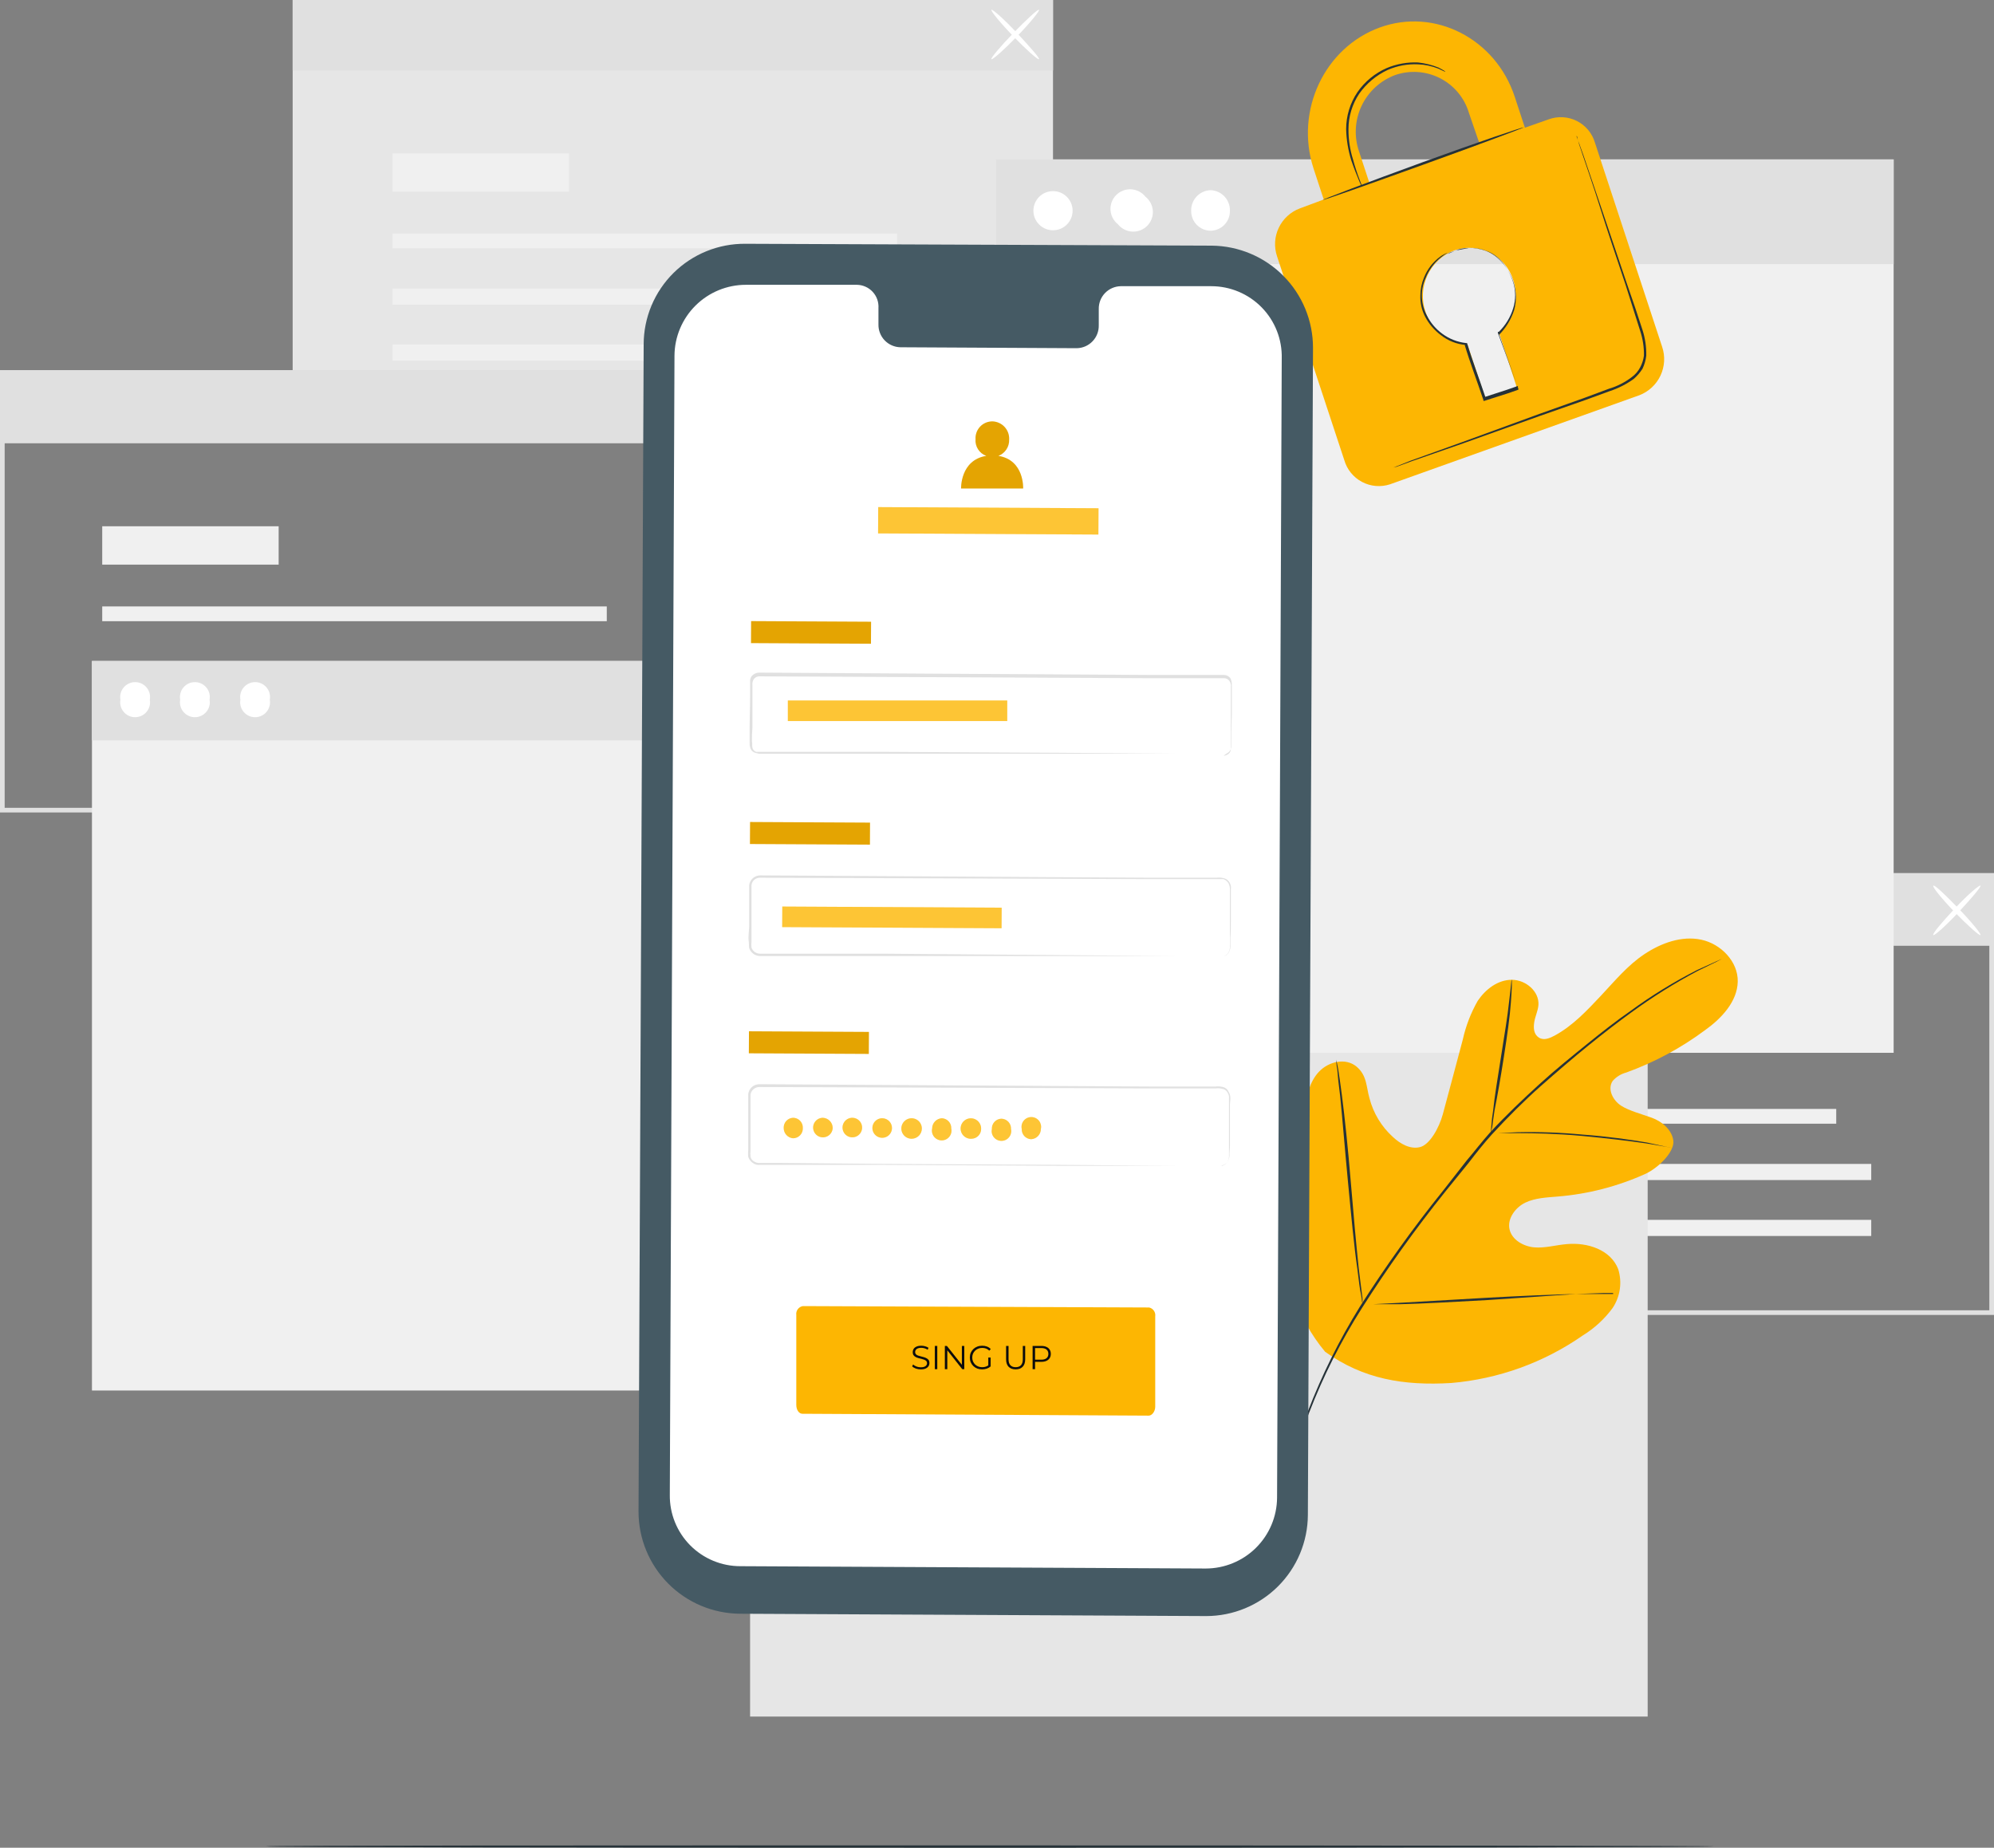<svg width="300" height="278" viewBox="0 0 300 278" fill="none" xmlns="http://www.w3.org/2000/svg">
<rect x="0" y="0" width="300" height="278" fill="#808080" stroke="none"/>
<g clip-path="url(#clip0_4031_18556)">
<path d="M300.001 197.84H184.902V131.355H300.001V197.84ZM185.605 197.139H299.298V132.057H185.605V197.139Z" fill="#E0E0E0"/>
<path d="M276.264 166.842H200.352V169.065H276.264V166.842Z" fill="#F0F0F0"/>
<path d="M281.531 175.117H200.352V177.544H281.531V175.117Z" fill="#F0F0F0"/>
<path d="M281.531 183.533H200.352V185.96H281.531V183.533Z" fill="#F0F0F0"/>
<path d="M226.897 154.779H200.352V160.551H226.897V154.779Z" fill="#F0F0F0"/>
<path d="M299.648 131.706H185.252V142.296H299.648V131.706Z" fill="#E0E0E0"/>
<path d="M290.872 140.683C290.661 140.543 292.136 138.79 294.102 136.686C296.068 134.582 297.824 133.109 297.964 133.249C298.105 133.39 296.63 135.143 294.664 137.247C292.697 139.351 291.012 140.824 290.872 140.683Z" fill="white"/>
<path d="M297.964 140.683C297.824 140.823 296.068 139.28 294.102 137.247C292.136 135.213 290.661 133.389 290.872 133.249C291.082 133.109 292.697 134.652 294.664 136.686C296.63 138.719 298.105 140.543 297.964 140.683Z" fill="white"/>
<path d="M158.427 0H44.031V65.818H158.427V0Z" fill="#E6E6E6"/>
<path d="M134.972 35.136H59.059V37.359H134.972V35.136Z" fill="#F0F0F0"/>
<path d="M140.238 43.411H59.059V45.838H140.238V43.411Z" fill="#F0F0F0"/>
<path d="M140.238 51.827H59.059V54.254H140.238V51.827Z" fill="#F0F0F0"/>
<path d="M85.603 23.073H59.059V28.845H85.603V23.073Z" fill="#F0F0F0"/>
<path d="M158.427 0H44.031V10.59H158.427V0Z" fill="#E0E0E0"/>
<path d="M149.158 8.906C149.017 8.766 150.492 7.013 152.458 4.979C154.425 2.945 156.18 1.332 156.321 1.472C156.461 1.613 154.986 3.436 153.02 5.47C151.054 7.504 149.298 9.047 149.158 8.906Z" fill="white"/>
<path d="M156.321 8.907C156.18 9.047 154.425 7.504 152.458 5.47C150.492 3.436 149.017 1.613 149.158 1.473C149.298 1.332 151.054 2.875 153.02 4.979C154.986 7.083 156.461 8.766 156.321 8.907Z" fill="white"/>
<path d="M115.028 122.239H0V55.685H115.028V122.239ZM0.702 121.538H114.326V56.386H0.702V121.538Z" fill="#E0E0E0"/>
<path d="M91.292 91.24H15.379V93.463H91.292V91.24Z" fill="#F0F0F0"/>
<path d="M96.559 99.517H15.379V101.943H96.559V99.517Z" fill="#F0F0F0"/>
<path d="M96.559 107.861H15.379V110.288H96.559V107.861Z" fill="#F0F0F0"/>
<path d="M41.924 79.178H15.379V84.95H41.924V79.178Z" fill="#F0F0F0"/>
<path d="M114.748 56.105H0.352V66.694H114.748V56.105Z" fill="#E0E0E0"/>
<path d="M247.894 137.527H112.852V258.265H247.894V137.527Z" fill="#E6E6E6"/>
<path d="M119.592 99.446H13.834V209.209H119.592V99.446Z" fill="#F0F0F0"/>
<path d="M119.592 99.446H13.834V111.404H119.592V99.446Z" fill="#E0E0E0"/>
<path d="M22.541 105.267C22.599 105.59 22.585 105.922 22.501 106.239C22.416 106.556 22.263 106.851 22.052 107.103C21.841 107.355 21.578 107.557 21.28 107.696C20.982 107.835 20.658 107.907 20.329 107.907C20.001 107.907 19.676 107.835 19.378 107.696C19.081 107.557 18.817 107.355 18.606 107.103C18.395 106.851 18.242 106.556 18.157 106.239C18.073 105.922 18.059 105.59 18.117 105.267C18.059 104.944 18.073 104.612 18.157 104.295C18.242 103.978 18.395 103.683 18.606 103.432C18.817 103.18 19.081 102.978 19.378 102.839C19.676 102.7 20.001 102.628 20.329 102.628C20.658 102.628 20.982 102.7 21.28 102.839C21.578 102.978 21.841 103.18 22.052 103.432C22.263 103.683 22.416 103.978 22.501 104.295C22.585 104.612 22.599 104.944 22.541 105.267Z" fill="white"/>
<path d="M31.532 105.267C31.589 105.59 31.576 105.922 31.491 106.239C31.407 106.556 31.254 106.851 31.043 107.103C30.832 107.355 30.568 107.557 30.27 107.696C29.973 107.835 29.648 107.907 29.32 107.907C28.991 107.907 28.666 107.835 28.369 107.696C28.071 107.557 27.807 107.355 27.596 107.103C27.385 106.851 27.232 106.556 27.148 106.239C27.063 105.922 27.049 105.59 27.107 105.267C27.049 104.944 27.063 104.612 27.148 104.295C27.232 103.978 27.385 103.683 27.596 103.432C27.807 103.18 28.071 102.978 28.369 102.839C28.666 102.7 28.991 102.628 29.32 102.628C29.648 102.628 29.973 102.7 30.27 102.839C30.568 102.978 30.832 103.18 31.043 103.432C31.254 103.683 31.407 103.978 31.491 104.295C31.576 104.612 31.589 104.944 31.532 105.267Z" fill="white"/>
<path d="M40.59 105.267C40.648 105.59 40.634 105.922 40.55 106.239C40.465 106.556 40.312 106.851 40.101 107.103C39.89 107.355 39.627 107.557 39.329 107.696C39.031 107.835 38.707 107.907 38.378 107.907C38.049 107.907 37.725 107.835 37.427 107.696C37.129 107.557 36.866 107.355 36.655 107.103C36.444 106.851 36.291 106.556 36.206 106.239C36.122 105.922 36.108 105.59 36.166 105.267C36.108 104.944 36.122 104.612 36.206 104.295C36.291 103.978 36.444 103.683 36.655 103.432C36.866 103.18 37.129 102.978 37.427 102.839C37.725 102.7 38.049 102.628 38.378 102.628C38.707 102.628 39.031 102.7 39.329 102.839C39.627 102.978 39.89 103.18 40.101 103.432C40.312 103.683 40.465 103.978 40.55 104.295C40.634 104.612 40.648 104.944 40.59 105.267Z" fill="white"/>
<path d="M284.902 23.985H149.859V158.399H284.902V23.985Z" fill="#F0F0F0"/>
<path d="M284.902 23.985H149.859V39.73H284.902V23.985Z" fill="#E0E0E0"/>
<path d="M161.375 31.699C161.375 32.086 161.299 32.469 161.151 32.827C161.003 33.184 160.785 33.509 160.512 33.782C160.238 34.056 159.913 34.273 159.555 34.421C159.197 34.569 158.813 34.645 158.426 34.645C158.039 34.645 157.655 34.569 157.297 34.421C156.939 34.273 156.614 34.056 156.34 33.782C156.067 33.509 155.849 33.184 155.701 32.827C155.553 32.469 155.477 32.086 155.477 31.699C155.477 31.313 155.553 30.93 155.701 30.572C155.849 30.215 156.067 29.89 156.34 29.617C156.614 29.343 156.939 29.126 157.297 28.978C157.655 28.83 158.039 28.754 158.426 28.754C158.813 28.754 159.197 28.83 159.555 28.978C159.913 29.126 160.238 29.343 160.512 29.617C160.785 29.89 161.003 30.215 161.151 30.572C161.299 30.93 161.375 31.313 161.375 31.699Z" fill="white"/>
<path d="M172.332 29.596C172.658 29.854 172.926 30.177 173.118 30.546C173.31 30.915 173.422 31.32 173.446 31.735C173.47 32.149 173.406 32.565 173.258 32.953C173.11 33.341 172.881 33.694 172.587 33.988C172.293 34.281 171.939 34.51 171.551 34.658C171.162 34.805 170.746 34.869 170.331 34.845C169.915 34.821 169.51 34.71 169.141 34.518C168.771 34.327 168.447 34.059 168.189 33.733C167.863 33.475 167.595 33.151 167.403 32.783C167.211 32.414 167.099 32.009 167.075 31.594C167.051 31.18 167.115 30.764 167.263 30.376C167.411 29.988 167.64 29.635 167.934 29.341C168.228 29.047 168.581 28.819 168.97 28.671C169.359 28.523 169.775 28.459 170.19 28.483C170.606 28.508 171.011 28.619 171.38 28.811C171.749 29.002 172.074 29.27 172.332 29.596Z" fill="white"/>
<path d="M185.042 31.699C185.052 32.086 184.985 32.471 184.845 32.832C184.705 33.193 184.496 33.523 184.228 33.803C183.961 34.083 183.641 34.307 183.287 34.464C182.932 34.62 182.551 34.706 182.163 34.715C181.77 34.715 181.381 34.636 181.018 34.484C180.656 34.332 180.327 34.108 180.052 33.827C179.778 33.546 179.562 33.213 179.418 32.848C179.274 32.482 179.204 32.092 179.214 31.699C179.204 31.303 179.273 30.909 179.416 30.54C179.56 30.17 179.774 29.832 180.048 29.546C180.322 29.259 180.65 29.029 181.013 28.869C181.376 28.709 181.767 28.622 182.163 28.613C182.952 28.65 183.695 28.993 184.233 29.57C184.771 30.147 185.062 30.911 185.042 31.699Z" fill="white"/>
<path d="M257.864 277.79C257.864 277.93 209.058 278 148.946 278C88.834 278 40.027 277.93 40.027 277.79C40.027 277.649 88.763 277.649 148.946 277.649C209.128 277.649 257.864 277.72 257.864 277.79Z" fill="#263238"/>
<path d="M199.367 203.38C190.87 193.211 192.204 179.045 195.996 166.982C196.628 164.948 196.979 162.774 198.454 161.231C199.929 159.688 202.457 159.127 204.072 160.46C205.687 161.792 205.547 163.546 206.038 165.229C206.615 167.47 207.835 169.493 209.55 171.05C210.673 172.102 212.148 172.943 213.623 172.593C215.097 172.242 216.502 169.717 217.064 167.683C218.047 163.966 219.1 160.179 220.083 156.392C220.537 154.351 221.294 152.388 222.331 150.571C223.524 148.818 225.35 147.415 227.457 147.415C229.564 147.415 231.6 149.169 231.46 151.203C231.39 152.114 230.968 152.886 230.828 153.797C230.687 154.709 230.758 155.621 231.53 156.112C232.302 156.603 233.215 156.182 233.988 155.761C236.656 154.288 238.763 152.044 240.87 149.8C242.977 147.556 244.873 145.241 247.401 143.558C249.929 141.875 253.019 140.753 255.968 141.384C258.918 142.015 261.516 144.68 261.446 147.696C261.376 150.712 258.988 153.236 256.53 154.99C252.908 157.685 248.909 159.835 244.662 161.372C243.872 161.579 243.162 162.019 242.626 162.634C241.783 163.896 242.696 165.579 243.89 166.351C245.083 167.122 246.979 167.613 248.524 168.174C250.069 168.735 251.544 169.998 251.755 171.611C251.965 173.224 249.648 175.608 247.611 176.59C243.419 178.492 238.929 179.655 234.339 180.026C232.654 180.167 230.968 180.237 229.493 180.938C228.019 181.639 226.755 183.323 227.106 184.936C227.457 186.549 229.213 187.53 230.828 187.671C232.443 187.811 234.058 187.32 235.743 187.18C238.833 186.899 242.345 188.021 243.468 190.967C243.768 191.939 243.848 192.965 243.702 193.972C243.556 194.979 243.189 195.94 242.626 196.788C241.41 198.445 239.884 199.85 238.131 200.926C232.275 205.008 225.444 207.476 218.328 208.079C211.235 208.5 205.126 207.518 199.367 203.38Z" fill="#FDB602"/>
<path d="M259.058 144.259L258.286 144.68L255.406 146.083C251.938 147.924 248.606 150.01 245.434 152.324C243.398 153.797 241.221 155.48 238.974 157.304C236.727 159.127 234.269 161.231 231.811 163.405C229.353 165.579 226.895 168.034 224.437 170.699C223.243 172.031 222.12 173.434 220.996 174.907L217.415 179.325C212.932 184.914 208.759 190.743 204.915 196.788C201.757 201.75 199.099 207.012 196.979 212.497C195.529 216.18 194.401 219.981 193.609 223.858C193.398 225.261 193.187 226.313 193.117 227.014C193.047 227.29 193 227.572 192.977 227.856C193.041 227.58 193.065 227.297 193.047 227.014C193.187 226.313 193.328 225.191 193.538 223.858C194.267 219.935 195.348 216.086 196.769 212.357C198.868 206.888 201.478 201.628 204.564 196.647C208.422 190.573 212.619 184.719 217.134 179.115L220.645 174.626C221.839 173.224 222.963 171.751 224.156 170.418C226.614 167.753 229.142 165.369 231.6 163.125C234.058 160.88 236.516 158.917 238.763 157.093C241.01 155.27 243.257 153.517 245.294 152.114C248.469 149.789 251.827 147.725 255.336 145.943L258.286 144.61L259.058 144.259Z" fill="#263238"/>
<path d="M224.297 170.418C224.297 170.418 224.297 170.138 224.367 169.506C224.418 168.684 224.512 167.865 224.648 167.052C224.859 164.948 225.35 162.072 225.842 158.917C226.333 155.761 226.825 152.885 227.036 150.781C227.176 149.729 227.246 148.888 227.317 148.327C227.387 147.766 227.387 147.415 227.457 147.415V148.327C227.457 148.888 227.387 149.729 227.317 150.781C227.176 152.885 226.755 155.831 226.263 158.987C225.772 162.143 225.28 164.948 224.859 167.052C224.718 168.034 224.578 168.875 224.508 169.576L224.297 170.418Z" fill="#263238"/>
<path d="M251.684 172.732L250.56 172.522L247.681 172.031C245.223 171.68 241.852 171.26 238.06 170.909C234.268 170.558 230.827 170.488 228.299 170.488H225.35L228.299 170.348C231.557 170.275 234.816 170.393 238.06 170.699C241.852 170.979 245.293 171.47 247.751 171.891L250.631 172.522L251.684 172.732Z" fill="#263238"/>
<path d="M205.056 196.227L204.915 195.876C204.894 195.523 204.847 195.171 204.775 194.824C204.564 193.913 204.424 192.51 204.213 190.897C203.721 187.531 203.3 182.972 202.808 177.853C202.317 172.733 201.966 168.175 201.615 164.808C201.404 163.195 201.263 161.863 201.193 160.881C201.121 160.534 201.074 160.183 201.053 159.829V159.408C201.061 159.551 201.084 159.692 201.123 159.829C201.17 160.11 201.24 160.46 201.334 160.881C201.474 161.793 201.685 163.125 201.895 164.808C202.317 168.104 202.808 172.733 203.23 177.853C203.651 182.972 204.072 187.531 204.424 190.827C204.634 192.44 204.775 193.772 204.915 194.754C205.056 195.736 204.985 195.596 204.985 195.876C205.025 195.989 205.049 196.107 205.056 196.227Z" fill="#263238"/>
<path d="M242.695 194.544H241.22L237.147 194.684L223.875 195.596C218.678 195.876 213.973 196.157 210.532 196.227H206.529L210.532 196.017L223.875 195.245C229.071 194.965 233.776 194.754 237.147 194.684H242.695V194.544Z" fill="#263238"/>
<path d="M233.006 17.953L229.425 19.216L227.88 14.517C225.001 5.821 215.872 1.122 207.585 4.138C199.298 7.153 194.804 16.621 197.613 25.317L199.158 30.016L195.577 31.349C194.176 31.871 193.035 32.917 192.392 34.265C191.75 35.613 191.658 37.157 192.136 38.572L202.248 69.219C202.448 69.918 202.787 70.569 203.245 71.133C203.703 71.698 204.27 72.164 204.912 72.505C205.555 72.845 206.259 73.053 206.984 73.115C207.709 73.177 208.439 73.092 209.13 72.866L246.63 59.471C248.035 58.934 249.178 57.875 249.82 56.516C250.461 55.156 250.551 53.602 250.071 52.178L239.959 21.46C239.753 20.761 239.406 20.11 238.939 19.55C238.472 18.99 237.895 18.531 237.243 18.202C236.592 17.874 235.879 17.682 235.151 17.639C234.422 17.596 233.692 17.703 233.006 17.953ZM204.495 22.863C203.7 20.611 203.82 18.137 204.831 15.974C205.843 13.81 207.663 12.129 209.902 11.291C211.003 10.911 212.17 10.758 213.332 10.84C214.494 10.922 215.627 11.238 216.663 11.768C217.7 12.299 218.618 13.033 219.363 13.928C220.108 14.822 220.664 15.857 220.998 16.972L222.613 21.671L206.04 27.561L204.495 22.863ZM225.563 50.144L228.091 57.928C228.142 58.087 228.135 58.26 228.071 58.414C228.006 58.568 227.889 58.694 227.739 58.77L224.088 60.032C223.948 60.077 223.796 60.065 223.665 60C223.534 59.934 223.434 59.82 223.386 59.682L220.787 51.827C219.361 51.739 217.995 51.224 216.867 50.348C215.739 49.472 214.903 48.276 214.467 46.918C213.851 45.112 213.96 43.138 214.772 41.411C215.584 39.684 217.036 38.34 218.821 37.66C219.696 37.356 220.624 37.231 221.549 37.293C222.473 37.355 223.376 37.604 224.202 38.023C225.029 38.442 225.762 39.023 226.357 39.733C226.953 40.441 227.399 41.263 227.669 42.149C228.132 43.542 228.178 45.039 227.804 46.459C227.43 47.878 226.652 49.158 225.563 50.144Z" fill="#FDB602"/>
<path d="M229.285 19.146C229.285 19.216 222.543 21.741 214.187 24.757C205.83 27.772 199.088 30.157 199.018 30.087C198.948 30.016 205.76 27.422 214.046 24.406C222.333 21.39 229.215 19.076 229.285 19.146Z" fill="#263238"/>
<path d="M237.219 20.408V20.619L237.43 21.18C237.641 21.671 237.851 22.372 238.203 23.284L240.871 31.138L244.804 42.78C245.576 44.954 246.349 47.268 247.121 49.653C247.519 50.899 247.709 52.202 247.683 53.51C247.604 54.191 247.414 54.854 247.121 55.474C246.754 56.05 246.304 56.57 245.787 57.017C244.693 57.803 243.485 58.417 242.205 58.84L238.554 60.173L231.742 62.557L220.155 66.695L212.29 69.43L210.183 70.201L209.621 70.342L210.183 70.131L212.29 69.29L220.085 66.484L231.601 62.276L238.483 59.822L242.065 58.489C243.309 58.119 244.475 57.525 245.506 56.736C246.036 56.35 246.469 55.846 246.77 55.263C247.062 54.718 247.252 54.124 247.332 53.51C247.356 52.248 247.167 50.992 246.77 49.793L244.593 42.92C243.118 38.502 241.784 34.575 240.731 31.208C239.677 27.842 238.764 25.247 238.132 23.354C237.5 21.46 237.571 21.741 237.43 21.18C237.358 21 237.311 20.811 237.29 20.619L237.219 20.408Z" fill="#263238"/>
<path d="M217.417 10.8L216.364 10.309C215.399 9.933 214.379 9.72 213.344 9.678C211.778 9.607 210.216 9.894 208.779 10.52C207.064 11.32 205.588 12.553 204.496 14.097C203.442 15.675 202.88 17.529 202.88 19.426C202.869 20.997 203.106 22.559 203.583 24.055C203.858 25.076 204.186 26.083 204.566 27.071C204.847 27.772 204.987 28.123 204.917 28.123C204.728 27.784 204.564 27.433 204.425 27.071C204.144 26.369 203.723 25.388 203.302 24.125C202.828 22.602 202.568 21.021 202.529 19.426C202.529 17.454 203.116 15.525 204.215 13.886C205.32 12.283 206.853 11.02 208.639 10.239C210.126 9.616 211.733 9.329 213.344 9.398C214.405 9.511 215.445 9.77 216.434 10.169L217.206 10.59C217.347 10.73 217.487 10.73 217.417 10.8Z" fill="#263238"/>
<path d="M217.768 38.222L218.119 38.011L219.173 37.66L220.999 37.31C221.86 37.289 222.718 37.432 223.527 37.731C225.282 38.362 226.968 40.185 227.74 42.57C228.149 43.892 228.174 45.302 227.81 46.637C227.352 48.066 226.557 49.365 225.493 50.424V50.214L228.442 58.489V58.63L226.827 59.191L223.316 60.313H223.176V60.173C222.192 57.227 221.139 54.492 220.367 51.897H220.507C219.149 51.781 217.854 51.269 216.785 50.424C215.787 49.682 214.97 48.723 214.398 47.619C213.899 46.644 213.657 45.558 213.695 44.463C213.699 43.523 213.89 42.594 214.257 41.728C214.751 40.499 215.578 39.43 216.645 38.642C217.009 38.373 217.411 38.16 217.839 38.011C217.44 38.232 217.064 38.491 216.715 38.783C215.714 39.603 214.941 40.665 214.468 41.868C214.072 42.758 213.886 43.726 213.922 44.698C213.959 45.67 214.217 46.622 214.678 47.479C215.223 48.561 216.017 49.498 216.996 50.214C218.044 50.99 219.28 51.474 220.577 51.617H220.718C221.49 54.212 222.544 56.947 223.527 59.892L223.316 59.752L226.757 58.63L228.372 58.069V58.279L225.353 50.074V49.934H225.493C226.511 48.945 227.26 47.714 227.67 46.357C228.055 45.1 228.055 43.757 227.67 42.5C226.898 40.115 225.353 38.292 223.597 37.731C222.861 37.434 222.073 37.291 221.28 37.31C220.664 37.294 220.049 37.364 219.454 37.52L217.768 38.222Z" fill="#263238"/>
<path d="M181.462 243.145L111.307 242.794C107.253 242.757 103.377 241.123 100.523 238.246C97.669 235.37 96.068 231.484 96.068 227.435L96.841 51.827C96.841 49.826 97.238 47.844 98.009 45.997C98.78 44.15 99.91 42.474 101.333 41.065C102.757 39.657 104.445 38.544 106.302 37.791C108.159 37.038 110.146 36.66 112.15 36.678L182.304 36.959C186.359 36.996 190.235 38.63 193.088 41.507C195.942 44.383 197.543 48.268 197.543 52.318L196.771 227.926C196.752 231.969 195.131 235.839 192.262 238.691C189.393 241.543 185.51 243.145 181.462 243.145Z" fill="#455A64"/>
<path d="M182.235 43.06H168.611C168.169 43.069 167.732 43.165 167.327 43.343C166.921 43.52 166.555 43.776 166.248 44.095C165.942 44.414 165.701 44.791 165.54 45.203C165.38 45.615 165.302 46.054 165.311 46.496V48.951C165.32 49.393 165.242 49.833 165.081 50.245C164.921 50.657 164.68 51.033 164.373 51.352C164.067 51.671 163.701 51.927 163.295 52.105C162.89 52.282 162.453 52.378 162.01 52.388L135.465 52.247C135.023 52.238 134.586 52.142 134.181 51.964C133.775 51.787 133.409 51.531 133.102 51.212C132.796 50.893 132.555 50.516 132.394 50.104C132.233 49.692 132.155 49.253 132.165 48.811V46.356C132.193 45.912 132.131 45.466 131.983 45.046C131.834 44.627 131.602 44.241 131.3 43.913C130.998 43.586 130.633 43.322 130.226 43.14C129.82 42.957 129.38 42.858 128.934 42.85H112.221C109.384 42.849 106.661 43.97 104.648 45.968C102.635 47.965 101.495 50.676 101.477 53.51L100.774 224.91C100.756 226.313 101.016 227.705 101.541 229.006C102.065 230.307 102.844 231.491 103.83 232.489C104.817 233.487 105.992 234.28 107.288 234.821C108.583 235.362 109.974 235.64 111.378 235.64L181.392 235.991C184.23 235.991 186.952 234.87 188.965 232.873C190.978 230.876 192.118 228.165 192.137 225.331L192.839 53.93C192.876 52.516 192.63 51.109 192.114 49.792C191.598 48.474 190.823 47.273 189.834 46.26C188.846 45.247 187.664 44.442 186.359 43.892C185.054 43.342 183.652 43.059 182.235 43.06Z" fill="white"/>
<path d="M172.823 212.989L120.716 212.708C120.225 212.708 119.803 212.147 119.803 211.376V197.84C119.763 197.534 119.842 197.224 120.026 196.976C120.209 196.727 120.482 196.56 120.787 196.508L172.893 196.718C173.185 196.786 173.441 196.96 173.61 197.207C173.779 197.453 173.849 197.755 173.806 198.051V211.656C173.806 212.357 173.315 212.989 172.823 212.989Z" fill="#FDB602"/>
<path d="M155.357 206V202.5H156.667C156.964 202.5 157.219 202.548 157.432 202.645C157.646 202.738 157.809 202.875 157.922 203.055C158.039 203.232 158.097 203.447 158.097 203.7C158.097 203.947 158.039 204.16 157.922 204.34C157.809 204.517 157.646 204.653 157.432 204.75C157.219 204.847 156.964 204.895 156.667 204.895H155.562L155.727 204.72V206H155.357ZM155.727 204.75L155.562 204.57H156.657C157.007 204.57 157.272 204.495 157.452 204.345C157.636 204.192 157.727 203.977 157.727 203.7C157.727 203.42 157.636 203.203 157.452 203.05C157.272 202.897 157.007 202.82 156.657 202.82H155.562L155.727 202.645V204.75Z" fill="#0D0D0D"/>
<path d="M152.807 206.03C152.361 206.03 152.009 205.902 151.752 205.645C151.496 205.388 151.367 205.008 151.367 204.505V202.5H151.737V204.49C151.737 204.903 151.831 205.208 152.017 205.405C152.204 205.602 152.467 205.7 152.807 205.7C153.151 205.7 153.416 205.602 153.602 205.405C153.789 205.208 153.882 204.903 153.882 204.49V202.5H154.242V204.505C154.242 205.008 154.114 205.388 153.857 205.645C153.604 205.902 153.254 206.03 152.807 206.03Z" fill="#0D0D0D"/>
<path d="M147.757 206.03C147.49 206.03 147.244 205.986 147.017 205.9C146.794 205.81 146.599 205.685 146.432 205.525C146.269 205.365 146.14 205.176 146.047 204.96C145.957 204.743 145.912 204.506 145.912 204.25C145.912 203.993 145.957 203.756 146.047 203.54C146.14 203.323 146.27 203.135 146.437 202.975C146.604 202.815 146.799 202.691 147.022 202.605C147.249 202.515 147.495 202.47 147.762 202.47C148.029 202.47 148.272 202.511 148.492 202.595C148.715 202.678 148.905 202.805 149.062 202.975L148.832 203.21C148.685 203.063 148.524 202.958 148.347 202.895C148.17 202.831 147.98 202.8 147.777 202.8C147.56 202.8 147.36 202.836 147.177 202.91C146.997 202.98 146.839 203.081 146.702 203.215C146.569 203.345 146.464 203.498 146.387 203.675C146.314 203.848 146.277 204.04 146.277 204.25C146.277 204.456 146.314 204.648 146.387 204.825C146.464 205.001 146.569 205.156 146.702 205.29C146.839 205.42 146.997 205.521 147.177 205.595C147.36 205.665 147.559 205.7 147.772 205.7C147.972 205.7 148.16 205.67 148.337 205.61C148.517 205.55 148.682 205.448 148.832 205.305L149.042 205.585C148.875 205.731 148.68 205.843 148.457 205.92C148.234 205.993 148 206.03 147.757 206.03ZM148.687 205.54V204.25H149.042V205.585L148.687 205.54Z" fill="#0D0D0D"/>
<path d="M142.154 206V202.5H142.459L144.874 205.54H144.714V202.5H145.079V206H144.774L142.364 202.96H142.524V206H142.154Z" fill="#0D0D0D"/>
<path d="M140.646 206V202.5H141.016V206H140.646Z" fill="#0D0D0D"/>
<path d="M138.534 206.03C138.274 206.03 138.024 205.988 137.784 205.905C137.548 205.818 137.364 205.708 137.234 205.575L137.379 205.29C137.503 205.41 137.668 205.511 137.874 205.595C138.084 205.675 138.304 205.715 138.534 205.715C138.754 205.715 138.933 205.688 139.069 205.635C139.209 205.578 139.311 205.503 139.374 205.41C139.441 205.316 139.474 205.213 139.474 205.1C139.474 204.963 139.434 204.853 139.354 204.77C139.278 204.686 139.176 204.621 139.049 204.575C138.923 204.525 138.783 204.481 138.629 204.445C138.476 204.408 138.323 204.37 138.169 204.33C138.016 204.286 137.874 204.23 137.744 204.16C137.618 204.09 137.514 203.998 137.434 203.885C137.358 203.768 137.319 203.616 137.319 203.43C137.319 203.256 137.364 203.098 137.454 202.955C137.548 202.808 137.689 202.691 137.879 202.605C138.069 202.515 138.313 202.47 138.609 202.47C138.806 202.47 139.001 202.498 139.194 202.555C139.388 202.608 139.554 202.683 139.694 202.78L139.569 203.075C139.419 202.975 139.259 202.901 139.089 202.855C138.923 202.808 138.761 202.785 138.604 202.785C138.394 202.785 138.221 202.813 138.084 202.87C137.948 202.926 137.846 203.003 137.779 203.1C137.716 203.193 137.684 203.3 137.684 203.42C137.684 203.556 137.723 203.666 137.799 203.75C137.879 203.833 137.983 203.898 138.109 203.945C138.239 203.991 138.381 204.033 138.534 204.07C138.688 204.106 138.839 204.146 138.989 204.19C139.143 204.233 139.283 204.29 139.409 204.36C139.539 204.426 139.643 204.516 139.719 204.63C139.799 204.743 139.839 204.891 139.839 205.075C139.839 205.245 139.793 205.403 139.699 205.55C139.606 205.693 139.463 205.81 139.269 205.9C139.079 205.986 138.834 206.03 138.534 206.03Z" fill="#0D0D0D"/>
<path d="M131.055 93.543L113.008 93.448L112.99 96.758L131.038 96.853L131.055 93.543Z" fill="#FDB602"/>
<path opacity="0.1" d="M131.055 93.543L113.008 93.448L112.99 96.758L131.038 96.853L131.055 93.543Z" fill="black"/>
<path d="M184.061 113.753C184.061 113.683 184.201 113.753 184.482 113.612C184.68 113.554 184.855 113.434 184.981 113.27C185.107 113.106 185.178 112.907 185.184 112.701V103.373C185.227 103.054 185.152 102.73 184.974 102.462C184.88 102.327 184.753 102.217 184.606 102.144C184.459 102.07 184.295 102.035 184.131 102.041H172.895L114.187 101.76C114.034 101.766 113.885 101.807 113.751 101.88C113.617 101.953 113.502 102.056 113.415 102.181C113.236 102.45 113.161 102.773 113.204 103.093V109.475C113.145 110.151 113.122 110.83 113.134 111.509C113.204 111.859 113.134 112.28 113.204 112.49C113.233 112.636 113.301 112.771 113.4 112.881C113.498 112.992 113.625 113.075 113.766 113.122H133.358L159.763 113.262L177.53 113.402H114.187L113.625 113.262C113.433 113.203 113.26 113.094 113.124 112.946C112.988 112.798 112.894 112.617 112.853 112.42C112.799 112.238 112.775 112.049 112.782 111.859V109.264C112.782 107.862 112.853 106.459 112.853 104.986V102.321C112.879 102.121 112.951 101.929 113.063 101.76C113.198 101.59 113.368 101.451 113.562 101.354C113.757 101.257 113.97 101.204 114.187 101.199L172.895 101.55H184.131C184.322 101.547 184.511 101.59 184.682 101.676C184.853 101.761 185.001 101.886 185.114 102.041C185.277 102.366 185.35 102.73 185.325 103.093V107.581C185.254 109.685 185.254 111.298 185.254 112.42C185.222 112.637 185.134 112.841 184.998 113.013C184.863 113.185 184.685 113.319 184.482 113.402L184.061 113.753Z" fill="#E0E0E0"/>
<path d="M151.539 105.393H118.533V108.485H151.539V105.393Z" fill="#FDB602"/>
<path opacity="0.2" d="M151.539 105.393H118.533V108.485H151.539V105.393Z" fill="white"/>
<path d="M130.897 123.768L112.85 123.674L112.832 126.984L130.88 127.078L130.897 123.768Z" fill="#FDB602"/>
<path opacity="0.1" d="M130.897 123.768L112.85 123.674L112.832 126.984L130.88 127.078L130.897 123.768Z" fill="black"/>
<path d="M184.061 143.909C184.248 143.847 184.419 143.746 184.564 143.613C184.71 143.48 184.825 143.318 184.904 143.137C185.025 142.85 185.073 142.537 185.044 142.226V133.81C185.048 133.494 184.976 133.181 184.833 132.898C184.662 132.601 184.387 132.376 184.061 132.267H172.895L114.328 132.057C114.015 132.055 113.714 132.168 113.48 132.376C113.247 132.583 113.098 132.869 113.064 133.179V141.595C113.028 141.921 113.028 142.25 113.064 142.576C113.164 142.868 113.363 143.116 113.626 143.278C113.879 143.431 114.173 143.504 114.468 143.488H133.078L159.342 143.699L177.109 143.839H114.468C114.097 143.855 113.729 143.757 113.415 143.558C113.088 143.338 112.842 143.018 112.713 142.647C112.642 142.226 112.713 141.945 112.642 141.595C112.572 141.244 112.642 140.192 112.713 139.491V133.179C112.764 132.77 112.964 132.394 113.275 132.123C113.586 131.851 113.985 131.703 114.398 131.706L172.895 132.057H183.008C183.383 132.013 183.764 132.037 184.131 132.127C184.307 132.169 184.473 132.247 184.617 132.356C184.762 132.464 184.884 132.601 184.974 132.758C185.174 133.07 185.249 133.445 185.184 133.81V138.298C185.184 139.28 185.184 140.262 185.114 141.034V142.156C185.15 142.467 185.101 142.781 184.974 143.067C184.901 143.271 184.78 143.454 184.621 143.601C184.462 143.747 184.27 143.853 184.061 143.909Z" fill="#E0E0E0"/>
<path d="M130.731 155.256L112.684 155.162L112.666 158.472L130.714 158.567L130.731 155.256Z" fill="#FDB602"/>
<path opacity="0.1" d="M130.731 155.256L112.684 155.162L112.666 158.472L130.714 158.567L130.731 155.256Z" fill="black"/>
<path d="M183.498 175.398H183.92C184.106 175.336 184.278 175.235 184.423 175.102C184.568 174.969 184.684 174.807 184.762 174.627C184.884 174.339 184.932 174.026 184.903 173.715V165.299C184.945 164.98 184.87 164.656 184.692 164.387C184.617 164.24 184.507 164.112 184.373 164.014C184.239 163.917 184.084 163.852 183.92 163.826C183.577 163.731 183.219 163.707 182.866 163.756H172.754L114.257 163.546C113.936 163.542 113.626 163.653 113.381 163.859C113.136 164.065 112.973 164.352 112.922 164.668V173.084C112.887 173.41 112.887 173.739 112.922 174.065C112.963 174.215 113.033 174.354 113.13 174.475C113.227 174.595 113.347 174.695 113.484 174.767C113.738 174.92 114.031 174.993 114.327 174.977H117.417L132.936 175.117L159.271 175.258L176.967 175.398H159.271L132.936 175.258H114.327C114.142 175.283 113.953 175.272 113.772 175.224C113.591 175.176 113.422 175.092 113.274 174.977C112.947 174.757 112.701 174.437 112.571 174.065C112.536 173.716 112.536 173.363 112.571 173.014V164.598C112.623 164.189 112.823 163.813 113.134 163.541C113.444 163.27 113.844 163.122 114.257 163.125L172.754 163.476H182.866C183.242 163.429 183.623 163.452 183.99 163.546C184.176 163.587 184.35 163.672 184.497 163.794C184.643 163.916 184.758 164.071 184.833 164.247C185.022 164.539 185.119 164.881 185.113 165.229C185.113 165.58 185.043 165.93 185.043 166.211V172.452C185.043 172.873 184.973 173.224 184.973 173.575C185.009 173.886 184.96 174.2 184.833 174.486C184.76 174.69 184.639 174.873 184.48 175.02C184.321 175.166 184.129 175.272 183.92 175.328C183.792 175.399 183.643 175.424 183.498 175.398Z" fill="#E0E0E0"/>
<path d="M150.702 136.565L117.697 136.393L117.681 139.485L150.686 139.658L150.702 136.565Z" fill="#FDB602"/>
<path opacity="0.2" d="M150.702 136.565L117.697 136.393L117.681 139.485L150.686 139.658L150.702 136.565Z" fill="white"/>
<path d="M120.787 169.718C120.797 169.917 120.766 170.116 120.696 170.303C120.626 170.49 120.519 170.66 120.381 170.805C120.243 170.949 120.077 171.064 119.894 171.142C119.71 171.221 119.512 171.261 119.312 171.261C118.928 171.225 118.57 171.048 118.31 170.762C118.05 170.476 117.906 170.104 117.908 169.718C117.899 169.524 117.927 169.331 117.993 169.149C118.058 168.966 118.159 168.799 118.29 168.655C118.42 168.512 118.578 168.396 118.753 168.313C118.929 168.231 119.119 168.184 119.312 168.175C119.512 168.175 119.71 168.215 119.894 168.293C120.077 168.372 120.243 168.486 120.381 168.631C120.519 168.775 120.626 168.946 120.696 169.133C120.766 169.319 120.797 169.518 120.787 169.718Z" fill="#FDB602"/>
<path d="M125.282 169.718C125.268 170.006 125.17 170.283 125 170.516C124.83 170.749 124.595 170.927 124.324 171.027C124.054 171.128 123.76 171.147 123.479 171.083C123.197 171.018 122.941 170.873 122.742 170.664C122.543 170.456 122.409 170.194 122.358 169.91C122.306 169.626 122.339 169.334 122.453 169.069C122.566 168.804 122.755 168.578 122.995 168.419C123.236 168.26 123.518 168.175 123.807 168.175C124.204 168.193 124.58 168.363 124.854 168.651C125.129 168.938 125.282 169.32 125.282 169.718Z" fill="#FDB602"/>
<path d="M129.706 169.717C129.691 170.008 129.591 170.288 129.418 170.522C129.244 170.756 129.005 170.933 128.731 171.032C128.456 171.13 128.159 171.145 127.876 171.075C127.593 171.004 127.337 170.852 127.141 170.636C126.945 170.421 126.817 170.152 126.774 169.864C126.731 169.576 126.774 169.282 126.898 169.019C127.022 168.755 127.222 168.534 127.471 168.384C127.721 168.234 128.01 168.161 128.301 168.174C128.495 168.183 128.685 168.231 128.86 168.313C129.036 168.395 129.193 168.512 129.324 168.655C129.454 168.798 129.555 168.966 129.621 169.148C129.686 169.33 129.715 169.524 129.706 169.717Z" fill="#FDB602"/>
<path d="M134.2 169.788C134.185 170.078 134.085 170.359 133.912 170.592C133.738 170.826 133.499 171.004 133.225 171.102C132.95 171.2 132.653 171.215 132.37 171.145C132.087 171.075 131.832 170.922 131.635 170.707C131.439 170.491 131.312 170.223 131.268 169.935C131.225 169.647 131.268 169.352 131.392 169.089C131.516 168.826 131.716 168.605 131.966 168.454C132.215 168.304 132.504 168.231 132.795 168.245C132.989 168.254 133.179 168.301 133.354 168.383C133.53 168.466 133.687 168.582 133.818 168.725C133.948 168.869 134.049 169.036 134.115 169.218C134.18 169.401 134.209 169.594 134.2 169.788Z" fill="#FDB602"/>
<path d="M138.695 169.787C138.696 170.185 138.543 170.567 138.268 170.854C137.993 171.142 137.618 171.312 137.221 171.33C136.912 171.344 136.607 171.266 136.344 171.105C136.081 170.944 135.872 170.708 135.744 170.428C135.616 170.148 135.576 169.835 135.627 169.532C135.679 169.228 135.82 168.946 136.033 168.724C136.246 168.501 136.521 168.347 136.822 168.281C137.124 168.216 137.438 168.242 137.724 168.356C138.011 168.471 138.256 168.668 138.429 168.923C138.602 169.178 138.695 169.479 138.695 169.787Z" fill="#FDB602"/>
<path d="M143.119 169.787C143.167 170.002 143.166 170.226 143.116 170.44C143.066 170.655 142.968 170.856 142.83 171.028C142.692 171.2 142.517 171.339 142.318 171.434C142.119 171.53 141.901 171.579 141.68 171.579C141.459 171.579 141.241 171.53 141.042 171.434C140.843 171.339 140.668 171.2 140.529 171.028C140.391 170.856 140.294 170.655 140.243 170.44C140.193 170.226 140.192 170.002 140.24 169.787C140.24 169.39 140.393 169.008 140.668 168.72C140.942 168.433 141.317 168.262 141.715 168.244C141.909 168.253 142.099 168.3 142.274 168.383C142.45 168.465 142.607 168.581 142.738 168.725C142.868 168.868 142.969 169.036 143.034 169.218C143.1 169.4 143.129 169.594 143.119 169.787Z" fill="#FDB602"/>
<path d="M147.613 169.787C147.623 169.981 147.594 170.174 147.528 170.357C147.463 170.539 147.362 170.707 147.232 170.85C147.101 170.993 146.944 171.109 146.768 171.192C146.593 171.274 146.403 171.321 146.209 171.33C145.899 171.359 145.588 171.293 145.316 171.141C145.044 170.99 144.824 170.76 144.685 170.482C144.547 170.203 144.495 169.89 144.538 169.582C144.581 169.274 144.716 168.986 144.925 168.756C145.135 168.526 145.409 168.364 145.712 168.293C146.014 168.221 146.332 168.242 146.622 168.354C146.913 168.465 147.163 168.662 147.34 168.918C147.517 169.173 147.612 169.477 147.613 169.787Z" fill="#FDB602"/>
<path d="M152.108 169.857C152.156 170.073 152.154 170.296 152.104 170.511C152.054 170.725 151.957 170.926 151.818 171.098C151.68 171.27 151.505 171.409 151.306 171.505C151.107 171.6 150.889 171.65 150.668 171.65C150.447 171.65 150.229 171.6 150.03 171.505C149.831 171.409 149.656 171.27 149.518 171.098C149.38 170.926 149.282 170.725 149.232 170.511C149.182 170.296 149.181 170.073 149.228 169.857C149.219 169.664 149.248 169.47 149.313 169.288C149.379 169.106 149.48 168.938 149.61 168.795C149.741 168.652 149.898 168.535 150.074 168.453C150.249 168.371 150.439 168.323 150.633 168.314C150.833 168.314 151.03 168.355 151.214 168.433C151.398 168.511 151.563 168.626 151.701 168.77C151.839 168.915 151.946 169.085 152.016 169.272C152.086 169.459 152.117 169.658 152.108 169.857Z" fill="#FDB602"/>
<path d="M156.602 169.858C156.602 170.255 156.449 170.637 156.174 170.925C155.9 171.212 155.525 171.382 155.127 171.401C154.933 171.392 154.743 171.344 154.568 171.262C154.392 171.18 154.235 171.063 154.104 170.92C153.974 170.777 153.873 170.609 153.808 170.427C153.742 170.245 153.713 170.051 153.723 169.858C153.675 169.642 153.676 169.419 153.726 169.204C153.776 168.989 153.874 168.789 154.012 168.617C154.15 168.445 154.325 168.306 154.524 168.21C154.723 168.115 154.941 168.065 155.162 168.065C155.383 168.065 155.601 168.115 155.8 168.21C155.999 168.306 156.174 168.445 156.313 168.617C156.451 168.789 156.548 168.989 156.599 169.204C156.649 169.419 156.65 169.642 156.602 169.858Z" fill="#FDB602"/>
<g opacity="0.2">
<path d="M120.787 169.718C120.797 169.917 120.766 170.116 120.696 170.303C120.626 170.49 120.519 170.66 120.381 170.805C120.243 170.949 120.077 171.064 119.894 171.142C119.71 171.221 119.512 171.261 119.312 171.261C118.928 171.225 118.57 171.048 118.31 170.762C118.05 170.476 117.906 170.104 117.908 169.718C117.899 169.524 117.927 169.331 117.993 169.149C118.058 168.966 118.159 168.799 118.29 168.655C118.42 168.512 118.578 168.396 118.753 168.313C118.929 168.231 119.119 168.184 119.312 168.175C119.512 168.175 119.71 168.215 119.894 168.293C120.077 168.372 120.243 168.486 120.381 168.631C120.519 168.775 120.626 168.946 120.696 169.133C120.766 169.319 120.797 169.518 120.787 169.718Z" fill="white"/>
<path d="M125.282 169.718C125.268 170.006 125.17 170.283 125 170.516C124.83 170.749 124.595 170.927 124.324 171.027C124.054 171.128 123.76 171.147 123.479 171.083C123.197 171.018 122.941 170.873 122.742 170.664C122.543 170.456 122.409 170.194 122.358 169.91C122.306 169.626 122.339 169.334 122.453 169.069C122.566 168.804 122.755 168.578 122.995 168.419C123.236 168.26 123.518 168.175 123.807 168.175C124.204 168.193 124.58 168.363 124.854 168.651C125.129 168.938 125.282 169.32 125.282 169.718Z" fill="white"/>
<path d="M129.706 169.717C129.691 170.008 129.591 170.288 129.418 170.522C129.244 170.756 129.005 170.933 128.731 171.032C128.456 171.13 128.159 171.145 127.876 171.075C127.593 171.004 127.337 170.852 127.141 170.636C126.945 170.421 126.817 170.152 126.774 169.864C126.731 169.576 126.774 169.282 126.898 169.019C127.022 168.755 127.222 168.534 127.471 168.384C127.721 168.234 128.01 168.161 128.301 168.174C128.495 168.183 128.685 168.231 128.86 168.313C129.036 168.395 129.193 168.512 129.324 168.655C129.454 168.798 129.555 168.966 129.621 169.148C129.686 169.33 129.715 169.524 129.706 169.717Z" fill="white"/>
<path d="M134.2 169.788C134.185 170.078 134.085 170.359 133.912 170.592C133.738 170.826 133.499 171.004 133.225 171.102C132.95 171.2 132.653 171.215 132.37 171.145C132.087 171.075 131.832 170.922 131.635 170.707C131.439 170.491 131.312 170.223 131.268 169.935C131.225 169.647 131.268 169.352 131.392 169.089C131.516 168.826 131.716 168.605 131.966 168.454C132.215 168.304 132.504 168.231 132.795 168.245C132.989 168.254 133.179 168.301 133.354 168.383C133.53 168.466 133.687 168.582 133.818 168.725C133.948 168.869 134.049 169.036 134.115 169.218C134.18 169.401 134.209 169.594 134.2 169.788Z" fill="white"/>
<path d="M138.695 169.787C138.696 170.185 138.543 170.567 138.268 170.854C137.993 171.142 137.618 171.312 137.221 171.33C136.912 171.344 136.607 171.266 136.344 171.105C136.081 170.944 135.872 170.708 135.744 170.428C135.616 170.148 135.576 169.835 135.627 169.532C135.679 169.228 135.82 168.946 136.033 168.724C136.246 168.501 136.521 168.347 136.822 168.281C137.124 168.216 137.438 168.242 137.724 168.356C138.011 168.471 138.256 168.668 138.429 168.923C138.602 169.178 138.695 169.479 138.695 169.787Z" fill="white"/>
<path d="M143.119 169.788C143.167 170.003 143.166 170.227 143.116 170.441C143.066 170.656 142.968 170.857 142.83 171.029C142.692 171.201 142.517 171.34 142.318 171.435C142.119 171.531 141.901 171.58 141.68 171.58C141.459 171.58 141.241 171.531 141.042 171.435C140.843 171.34 140.668 171.201 140.529 171.029C140.391 170.857 140.294 170.656 140.243 170.441C140.193 170.227 140.192 170.003 140.24 169.788C140.24 169.391 140.393 169.008 140.668 168.721C140.942 168.434 141.317 168.263 141.715 168.245C141.909 168.254 142.099 168.301 142.274 168.384C142.45 168.466 142.607 168.582 142.738 168.726C142.868 168.869 142.969 169.037 143.034 169.219C143.1 169.401 143.129 169.595 143.119 169.788Z" fill="white"/>
<path d="M147.613 169.787C147.623 169.981 147.594 170.174 147.528 170.357C147.463 170.539 147.362 170.707 147.232 170.85C147.101 170.993 146.944 171.109 146.768 171.192C146.593 171.274 146.403 171.321 146.209 171.33C145.899 171.359 145.588 171.293 145.316 171.141C145.044 170.99 144.824 170.76 144.685 170.482C144.547 170.203 144.495 169.89 144.538 169.582C144.581 169.274 144.716 168.986 144.925 168.756C145.135 168.526 145.409 168.364 145.712 168.293C146.014 168.221 146.332 168.242 146.622 168.354C146.913 168.465 147.163 168.662 147.34 168.918C147.517 169.173 147.612 169.477 147.613 169.787Z" fill="white"/>
<path d="M152.108 169.857C152.156 170.073 152.154 170.296 152.104 170.511C152.054 170.725 151.957 170.926 151.818 171.098C151.68 171.27 151.505 171.409 151.306 171.505C151.107 171.6 150.889 171.65 150.668 171.65C150.447 171.65 150.229 171.6 150.03 171.505C149.831 171.409 149.656 171.27 149.518 171.098C149.38 170.926 149.282 170.725 149.232 170.511C149.182 170.296 149.181 170.073 149.228 169.857C149.219 169.664 149.248 169.47 149.313 169.288C149.379 169.106 149.48 168.938 149.61 168.795C149.741 168.652 149.898 168.535 150.074 168.453C150.249 168.371 150.439 168.323 150.633 168.314C150.833 168.314 151.03 168.355 151.214 168.433C151.398 168.511 151.563 168.626 151.701 168.77C151.839 168.915 151.946 169.085 152.016 169.272C152.086 169.459 152.117 169.658 152.108 169.857Z" fill="white"/>
<path d="M156.602 169.858C156.602 170.255 156.449 170.637 156.174 170.925C155.9 171.212 155.525 171.382 155.127 171.401C154.933 171.392 154.743 171.344 154.568 171.262C154.392 171.18 154.235 171.063 154.104 170.92C153.974 170.777 153.873 170.609 153.808 170.427C153.742 170.245 153.713 170.051 153.723 169.858C153.675 169.642 153.676 169.419 153.726 169.204C153.776 168.989 153.874 168.789 154.012 168.617C154.15 168.445 154.325 168.306 154.524 168.21C154.723 168.115 154.941 168.065 155.162 168.065C155.383 168.065 155.601 168.115 155.8 168.21C155.999 168.306 156.174 168.445 156.313 168.617C156.451 168.789 156.548 168.989 156.599 169.204C156.649 169.419 156.65 169.642 156.602 169.858Z" fill="white"/>
</g>
<path d="M150.212 68.588C150.704 68.398 151.125 68.06 151.414 67.62C151.704 67.179 151.848 66.66 151.828 66.134C151.846 65.787 151.796 65.44 151.678 65.114C151.56 64.787 151.378 64.487 151.142 64.232C150.907 63.977 150.622 63.772 150.305 63.629C149.989 63.486 149.647 63.407 149.299 63.398C148.955 63.398 148.615 63.468 148.298 63.603C147.982 63.739 147.697 63.937 147.46 64.187C147.224 64.436 147.04 64.731 146.922 65.054C146.803 65.377 146.752 65.72 146.771 66.063C146.724 66.603 146.856 67.144 147.148 67.6C147.441 68.057 147.876 68.404 148.387 68.588C144.454 69.219 144.594 73.497 144.594 73.497H153.934C153.934 73.497 154.145 69.219 150.212 68.588Z" fill="#FDB602"/>
<path opacity="0.1" d="M150.212 68.588C150.704 68.398 151.125 68.06 151.414 67.62C151.704 67.179 151.848 66.66 151.828 66.134C151.846 65.787 151.796 65.44 151.678 65.114C151.56 64.787 151.378 64.487 151.142 64.232C150.907 63.977 150.622 63.772 150.305 63.629C149.989 63.486 149.647 63.407 149.299 63.398C148.955 63.398 148.615 63.468 148.298 63.603C147.982 63.739 147.697 63.937 147.46 64.187C147.224 64.436 147.04 64.731 146.922 65.054C146.803 65.377 146.752 65.72 146.771 66.063C146.724 66.603 146.856 67.144 147.148 67.6C147.441 68.057 147.876 68.404 148.387 68.588C144.454 69.219 144.594 73.497 144.594 73.497H153.934C153.934 73.497 154.145 69.219 150.212 68.588Z" fill="black"/>
<path d="M165.275 76.47L132.129 76.297L132.108 80.252L165.254 80.425L165.275 76.47Z" fill="#FDB602"/>
<path opacity="0.2" d="M165.275 76.47L132.129 76.297L132.108 80.252L165.254 80.425L165.275 76.47Z" fill="white"/>
</g>
<defs>
<clipPath id="clip0_4031_18556">
<rect width="300" height="278" fill="white"/>
</clipPath>
</defs>
</svg>
